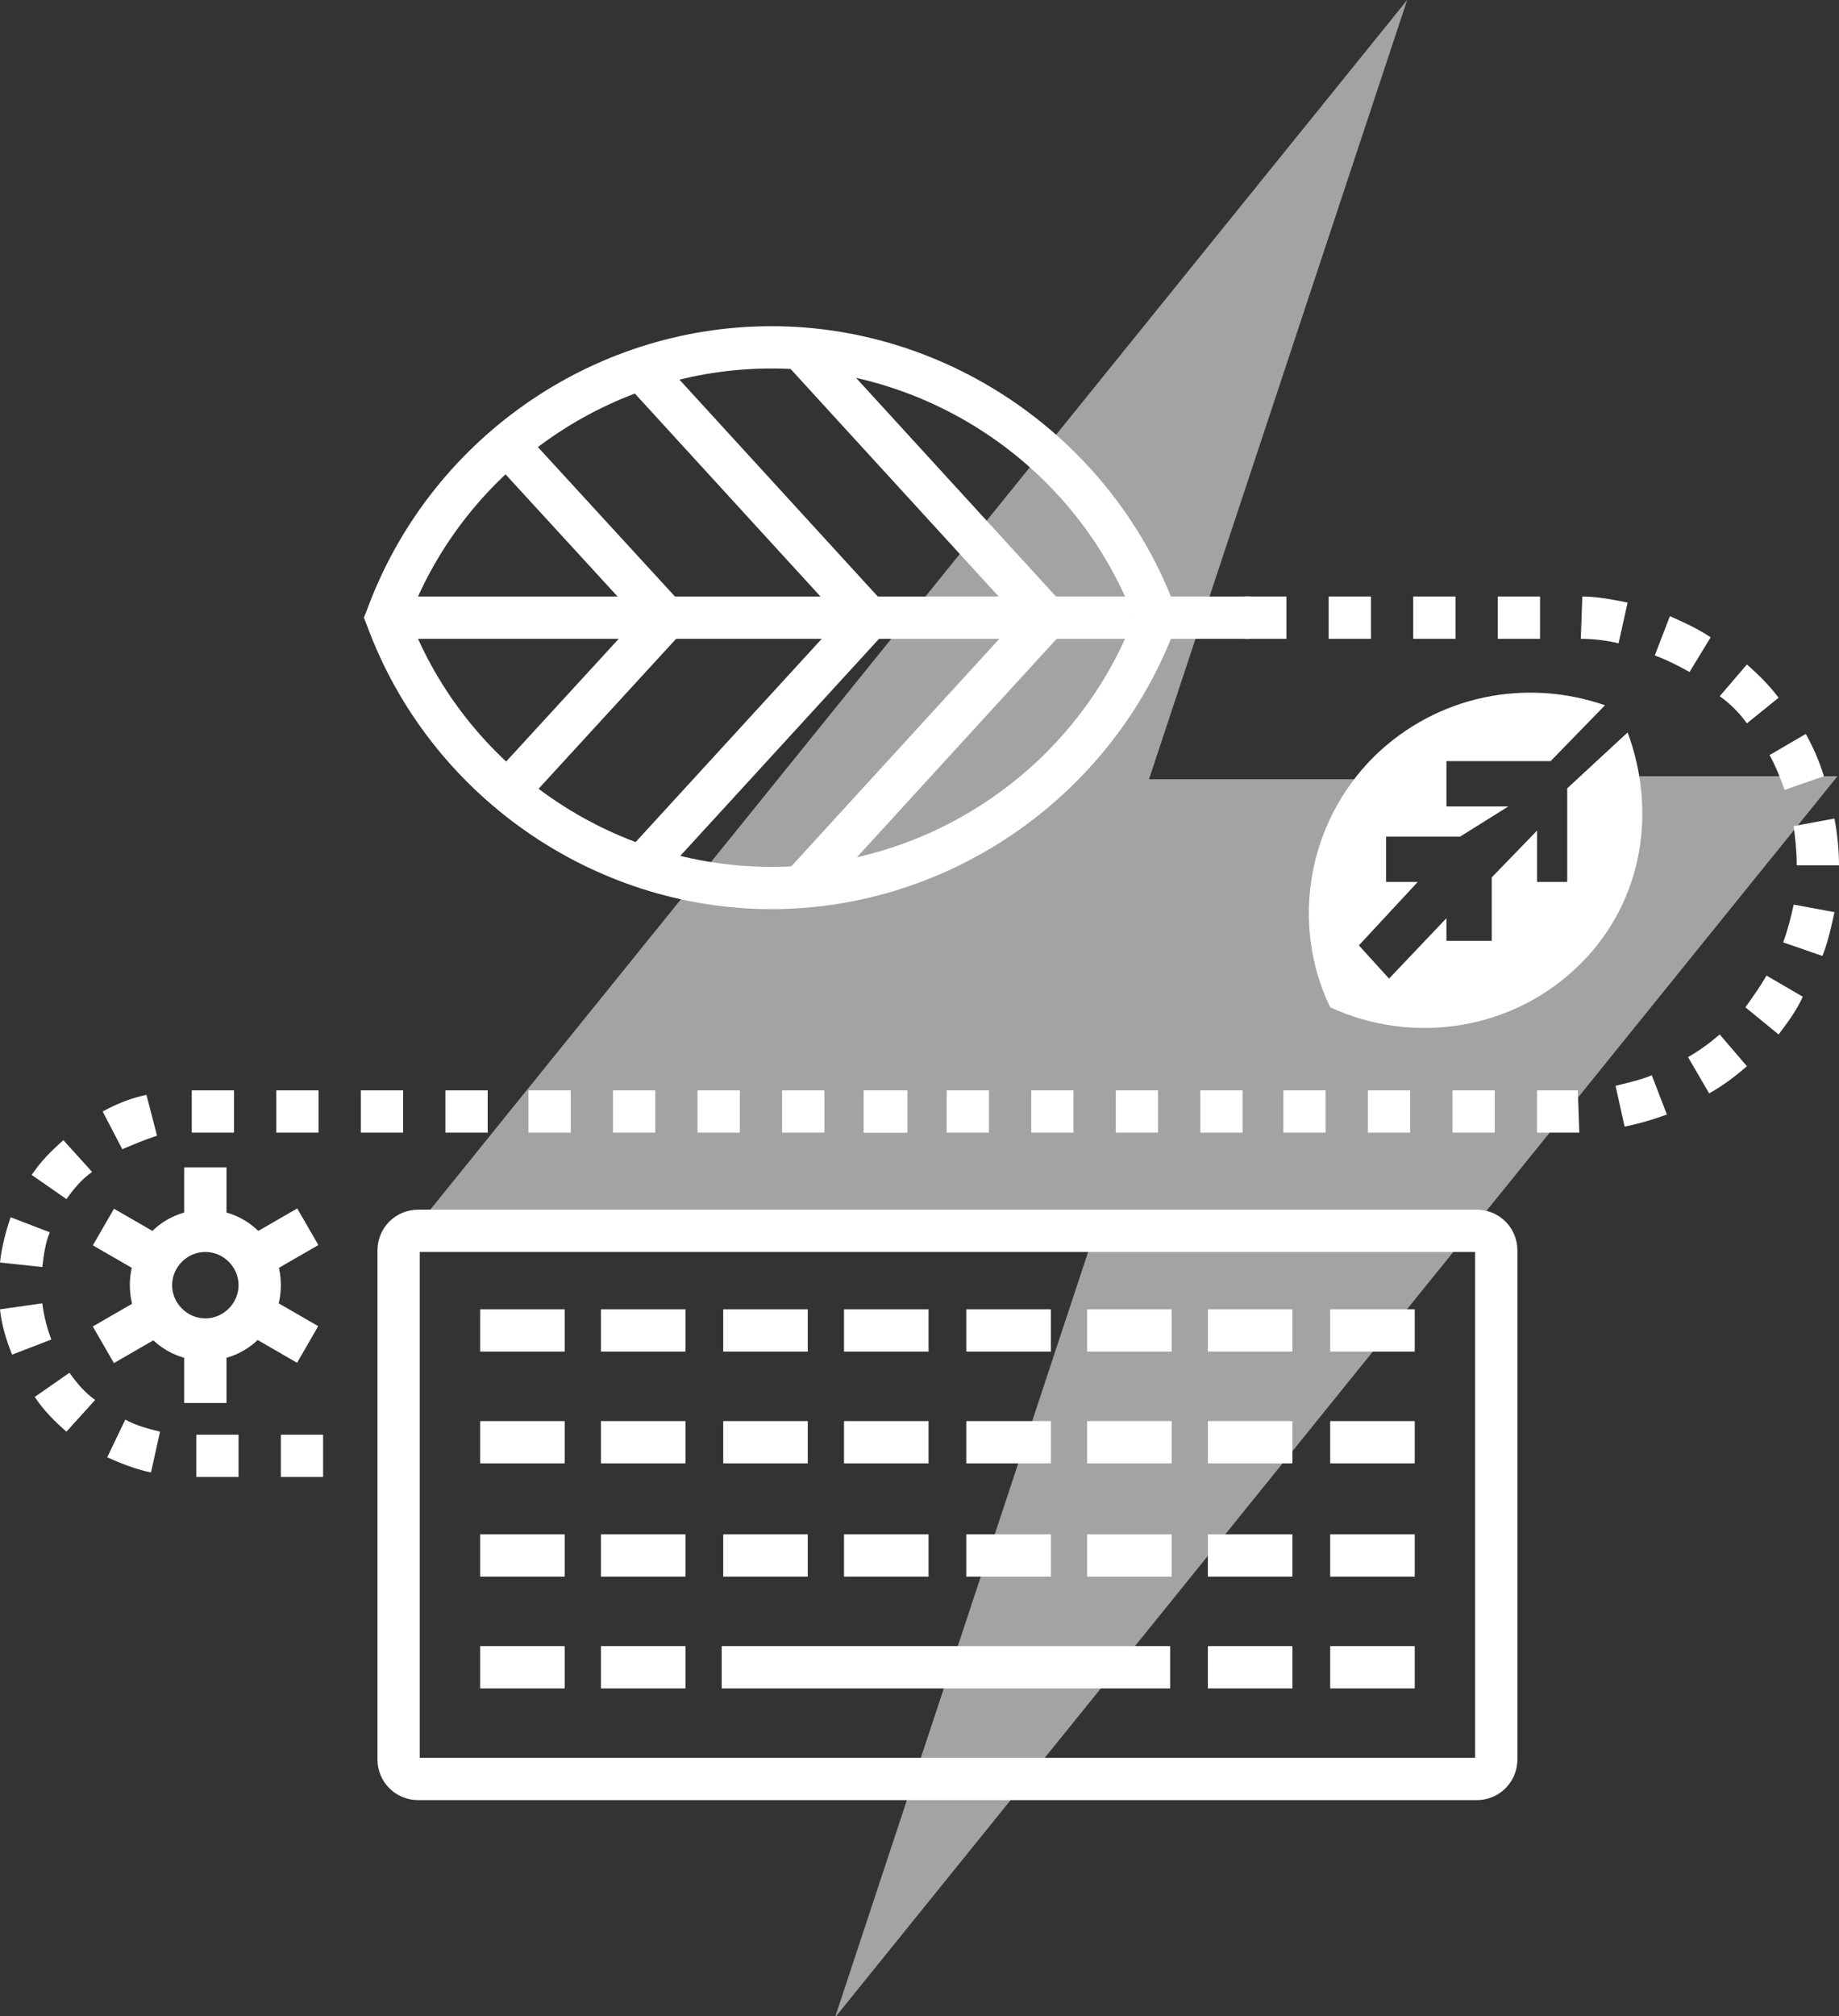 <?xml version="1.0" encoding="utf-8"?>
<!-- Generator: Adobe Illustrator 21.0.0, SVG Export Plug-In . SVG Version: 6.00 Build 0)  -->
<svg version="1.1" id="Capa_1" xmlns="http://www.w3.org/2000/svg" xmlns:xlink="http://www.w3.org/1999/xlink" x="0px" y="0px"
	 viewBox="0 0 121.8 133.5" style="enable-background:new 0 0 121.8 133.5;" xml:space="preserve">
<rect x="0" y="0" width="121.8" height="133.5" fill="#333333" stroke="none"/>
<style type="text/css">
	.st0{opacity:0.55;}
	.st1{fill:#FFFFFF;}
</style>
<g>
	<g class="st0">
		<path class="st1" d="M121.7,51.4h-13.4c0,0.8,0.1,1.6,0.1,2.5c0,1-0.3,1.9-0.7,2.8c-0.9,2.3-2.4,4.3-4.2,6.1
			c-1.8,1.8-4.1,2.6-6.4,3.7c-1.7,0.8-3.4,1.9-5.3,1.2c-3-1.1-3-5-2.6-7.6c0.3-1.6,0.7-3.2,1.8-4.4c0.9-1.1,2.1-1.8,2.8-3.1
			c0.2-0.3,0.3-0.7,0.5-1H76.1L93.2,0L26.8,82.2h45.5l-17,51.4L121.7,51.4z"/>
	</g>
	<g>
		<path class="st1" d="M51.1,60.2c-11.9,0-22.7-7.6-26.8-18.8l-0.2-0.5l0.2-0.5c4.1-11.2,14.8-18.8,26.8-18.8
			c11.9,0,22.7,7.6,26.8,18.8l0.2,0.5l-0.2,0.5C73.8,52.6,63,60.2,51.1,60.2z M27.1,40.9c3.8,9.9,13.4,16.5,24,16.5
			c10.6,0,20.2-6.6,24-16.5c-3.8-9.9-13.4-16.5-24-16.5C40.5,24.4,30.9,31,27.1,40.9z"/>
	</g>
	<g>
		<rect x="25.7" y="39.5" class="st1" width="49.4" height="2.8"/>
	</g>
	<g>
		<rect x="76.7" y="39.5" class="st1" width="6.1" height="2.8"/>
	</g>
	<g>
		
			<rect x="37.3" y="27.2" transform="matrix(0.737 -0.676 0.676 0.737 -13.487 35.387)" class="st1" width="2.8" height="15.7"/>
	</g>
	<g>
		
			<rect x="59.7" y="19.8" transform="matrix(0.738 -0.675 0.675 0.738 -5.497 49.64)" class="st1" width="2.8" height="24.1"/>
	</g>
	<g>
		
			<rect x="30.9" y="45.4" transform="matrix(0.676 -0.737 0.737 0.676 -21.924 43.709)" class="st1" width="15.7" height="2.8"/>
	</g>
	<g>
		
			<rect x="49.1" y="48.7" transform="matrix(0.675 -0.738 0.738 0.675 -17.139 61.237)" class="st1" width="23.7" height="2.8"/>
	</g>
	<g>
		
			<rect x="48.6" y="21.6" transform="matrix(0.738 -0.675 0.675 0.738 -8.915 42.359)" class="st1" width="2.8" height="22.2"/>
	</g>
	<g>
		
			<rect x="38.9" y="47.8" transform="matrix(0.675 -0.737 0.737 0.675 -20.017 52.851)" class="st1" width="22.2" height="2.8"/>
	</g>
	<path class="st1" d="M103.8,52.2v6.2h-2V55l-3,3.1v4.2h-3v-1.5L92,64.8l-2-2.2l3.9-4.2h-2.1v-3h4.9l3.2-2h-4.1v-3h6.9l3.6-3.7
		c-5.2-1.8-11.1-0.7-15.3,3.4c-4.5,4.5-5.5,11.2-2.9,16.6c5.4,2.5,12.1,1.6,16.6-2.9c4.2-4.2,5-10.2,3.1-15.3L103.8,52.2z"/>
	<g>
		<g>
			<path class="st1" d="M13.6,90.1c-2.8,0-5-2.2-5-5c0-2.8,2.2-5,5-5c2.8,0,5,2.2,5,5C18.6,87.9,16.4,90.1,13.6,90.1z M13.6,82.9
				c-1.2,0-2.2,1-2.2,2.2c0,1.2,1,2.2,2.2,2.2s2.2-1,2.2-2.2C15.8,83.9,14.8,82.9,13.6,82.9z"/>
		</g>
		<g>
			<g>
				<rect x="12.2" y="89.5" class="st1" width="2.8" height="3.4"/>
			</g>
			<g>
				<rect x="12.2" y="77.3" class="st1" width="2.8" height="3.4"/>
			</g>
		</g>
		<g>
			<g>
				<rect x="17.5" y="86.5" transform="matrix(0.5 -0.866 0.866 0.5 -66.928 60.444)" class="st1" width="2.8" height="3.4"/>
			</g>
			<g>
				<rect x="6.9" y="80.4" transform="matrix(0.5 -0.866 0.866 0.5 -66.927 48.239)" class="st1" width="2.8" height="3.4"/>
			</g>
		</g>
		<g>
			<g>
				
					<rect x="17.2" y="80.7" transform="matrix(0.866 -0.5 0.5 0.866 -38.504 20.432)" class="st1" width="3.4" height="2.8"/>
			</g>
			<g>
				
					<rect x="6.6" y="86.8" transform="matrix(0.866 -0.5 0.5 0.866 -42.971 15.966)" class="st1" width="3.4" height="2.8"/>
			</g>
		</g>
	</g>
	<path class="st1" d="M104.1,75h-2.3v-2.8h2.3c0.1,0,0.3,0,0.4,0l0.1,2.8C104.4,75,104.2,75,104.1,75z M99,75h-2.8v-2.8H99V75z
		 M93.4,75h-2.8v-2.8h2.8V75z M87.8,75H85v-2.8h2.8V75z M82.3,75h-2.8v-2.8h2.8V75z M76.7,75h-2.8v-2.8h2.8V75z M71.1,75h-2.8v-2.8
		h2.8V75z M65.5,75h-2.8v-2.8h2.8V75z M60,75h-2.8v-2.8H60V75z M107.6,74.6l-0.6-2.7c0.8-0.2,1.7-0.4,2.4-0.7l1,2.6
		C109.6,74.1,108.6,74.4,107.6,74.6z M113.2,72.4l-1.4-2.4c0.7-0.4,1.4-0.9,2.1-1.5l1.8,2.1C114.9,71.3,114.1,71.9,113.2,72.4z
		 M117.8,68.5l-2.2-1.8c0.5-0.7,1-1.4,1.4-2.1l2.4,1.4C119,66.9,118.4,67.7,117.8,68.5z M120.7,63.3l-2.6-0.9
		c0.3-0.8,0.5-1.6,0.7-2.5l2.7,0.5C121.3,61.3,121.1,62.3,120.7,63.3z M121.8,57.3H119v-0.1c0-0.8-0.1-1.7-0.2-2.5l2.7-0.5
		C121.7,55.3,121.8,56.3,121.8,57.3L121.8,57.3z M118.2,52.3c-0.3-0.8-0.6-1.6-1-2.3l2.4-1.4c0.5,0.9,0.9,1.8,1.2,2.8L118.2,52.3z
		 M115.7,47.9c-0.5-0.7-1.1-1.3-1.8-1.8l1.8-2.1c0.8,0.7,1.5,1.4,2.1,2.2L115.7,47.9z M111.9,44.5c-0.7-0.4-1.5-0.8-2.3-1.1l1-2.6
		c0.9,0.4,1.8,0.8,2.7,1.4L111.9,44.5z M107.2,42.6c-0.8-0.2-1.7-0.3-2.5-0.3l0.1-2.8c1,0,2,0.2,3,0.4L107.2,42.6z M102,42.3h-2.8
		v-2.8h2.8V42.3z M96.4,42.3h-2.8v-2.8h2.8V42.3z M90.8,42.3H88v-2.8h2.8V42.3z M85.2,42.3h-2.8v-2.8h2.8V42.3z"/>
	<path class="st1" d="M21.4,97.8h-2.8V95h2.8V97.8z M15.8,97.8H13V95h2.8V97.8z M10,97.5c-1-0.2-2-0.6-2.9-1L8.3,94
		c0.7,0.4,1.5,0.6,2.3,0.8L10,97.5z M4.4,94.8c-0.8-0.7-1.5-1.4-2.1-2.3l2.3-1.6c0.5,0.7,1,1.3,1.7,1.8L4.4,94.8z M0.8,89.7
		c-0.4-1-0.7-2-0.8-3l2.8-0.4c0.1,0.8,0.3,1.6,0.6,2.4L0.8,89.7z M2.8,83.9L0,83.6c0.1-1,0.4-2.1,0.7-3l2.6,1
		C3,82.3,2.9,83.1,2.8,83.9z M4.4,79.4l-2.3-1.6c0.6-0.9,1.3-1.6,2.1-2.3l1.9,2.1C5.4,78.1,4.9,78.7,4.4,79.4z M8.1,76.1l-1.3-2.5
		c0.9-0.5,1.9-0.9,2.9-1.1l0.7,2.7C9.5,75.5,8.8,75.8,8.1,76.1z M60.1,75h-2.8v-2.8h2.8V75z M54.6,75h-2.8v-2.8h2.8V75z M49,75h-2.8
		v-2.8H49V75z M43.4,75h-2.8v-2.8h2.8V75z M37.8,75H35v-2.8h2.8V75z M32.3,75h-2.8v-2.8h2.8V75z M26.7,75h-2.8v-2.8h2.8V75z
		 M21.1,75h-2.8v-2.8h2.8V75z M15.5,75h-2.8v-2.8h2.8V75z"/>
	<g>
		<path class="st1" d="M97.8,119.2H27.7c-1.5,0-2.7-1.2-2.7-2.7V82.8c0-1.5,1.2-2.7,2.7-2.7h70.1c1.5,0,2.7,1.2,2.7,2.7v33.7
			C100.5,118,99.3,119.2,97.8,119.2z M27.8,116.4h69.9V82.9H27.8V116.4z"/>
	</g>
	<g>
		<g>
			<g>
				<rect x="88.1" y="86.7" class="st1" width="5.6" height="2.8"/>
			</g>
			<g>
				<rect x="80" y="86.7" class="st1" width="5.6" height="2.8"/>
			</g>
			<g>
				<rect x="72" y="86.7" class="st1" width="5.6" height="2.8"/>
			</g>
			<g>
				<rect x="64" y="86.7" class="st1" width="5.6" height="2.8"/>
			</g>
			<g>
				<rect x="55.9" y="86.7" class="st1" width="5.6" height="2.8"/>
			</g>
			<g>
				<rect x="47.9" y="86.7" class="st1" width="5.6" height="2.8"/>
			</g>
			<g>
				<rect x="39.8" y="86.7" class="st1" width="5.6" height="2.8"/>
			</g>
			<g>
				<rect x="31.8" y="86.7" class="st1" width="5.6" height="2.8"/>
			</g>
		</g>
		<g>
			<g>
				<rect x="88.1" y="94.1" class="st1" width="5.6" height="2.8"/>
			</g>
			<g>
				<rect x="80" y="94.1" class="st1" width="5.6" height="2.8"/>
			</g>
			<g>
				<rect x="72" y="94.1" class="st1" width="5.6" height="2.8"/>
			</g>
			<g>
				<rect x="64" y="94.1" class="st1" width="5.6" height="2.8"/>
			</g>
			<g>
				<rect x="55.9" y="94.1" class="st1" width="5.6" height="2.8"/>
			</g>
			<g>
				<rect x="47.9" y="94.1" class="st1" width="5.6" height="2.8"/>
			</g>
			<g>
				<rect x="39.8" y="94.1" class="st1" width="5.6" height="2.8"/>
			</g>
			<g>
				<rect x="31.8" y="94.1" class="st1" width="5.6" height="2.8"/>
			</g>
		</g>
		<g>
			<g>
				<rect x="88.1" y="101.6" class="st1" width="5.6" height="2.8"/>
			</g>
			<g>
				<rect x="80" y="101.6" class="st1" width="5.6" height="2.8"/>
			</g>
			<g>
				<rect x="72" y="101.6" class="st1" width="5.6" height="2.8"/>
			</g>
			<g>
				<rect x="64" y="101.6" class="st1" width="5.6" height="2.8"/>
			</g>
			<g>
				<rect x="55.9" y="101.6" class="st1" width="5.6" height="2.8"/>
			</g>
			<g>
				<rect x="47.9" y="101.6" class="st1" width="5.6" height="2.8"/>
			</g>
			<g>
				<rect x="39.8" y="101.6" class="st1" width="5.6" height="2.8"/>
			</g>
			<g>
				<rect x="31.8" y="101.6" class="st1" width="5.6" height="2.8"/>
			</g>
		</g>
		<g>
			<g>
				<rect x="88.1" y="109" class="st1" width="5.6" height="2.8"/>
			</g>
			<g>
				<rect x="80" y="109" class="st1" width="5.6" height="2.8"/>
			</g>
			<g>
				<rect x="47.8" y="109" class="st1" width="29.7" height="2.8"/>
			</g>
			<g>
				<rect x="39.8" y="109" class="st1" width="5.6" height="2.8"/>
			</g>
			<g>
				<rect x="31.8" y="109" class="st1" width="5.6" height="2.8"/>
			</g>
		</g>
	</g>
</g>
</svg>
